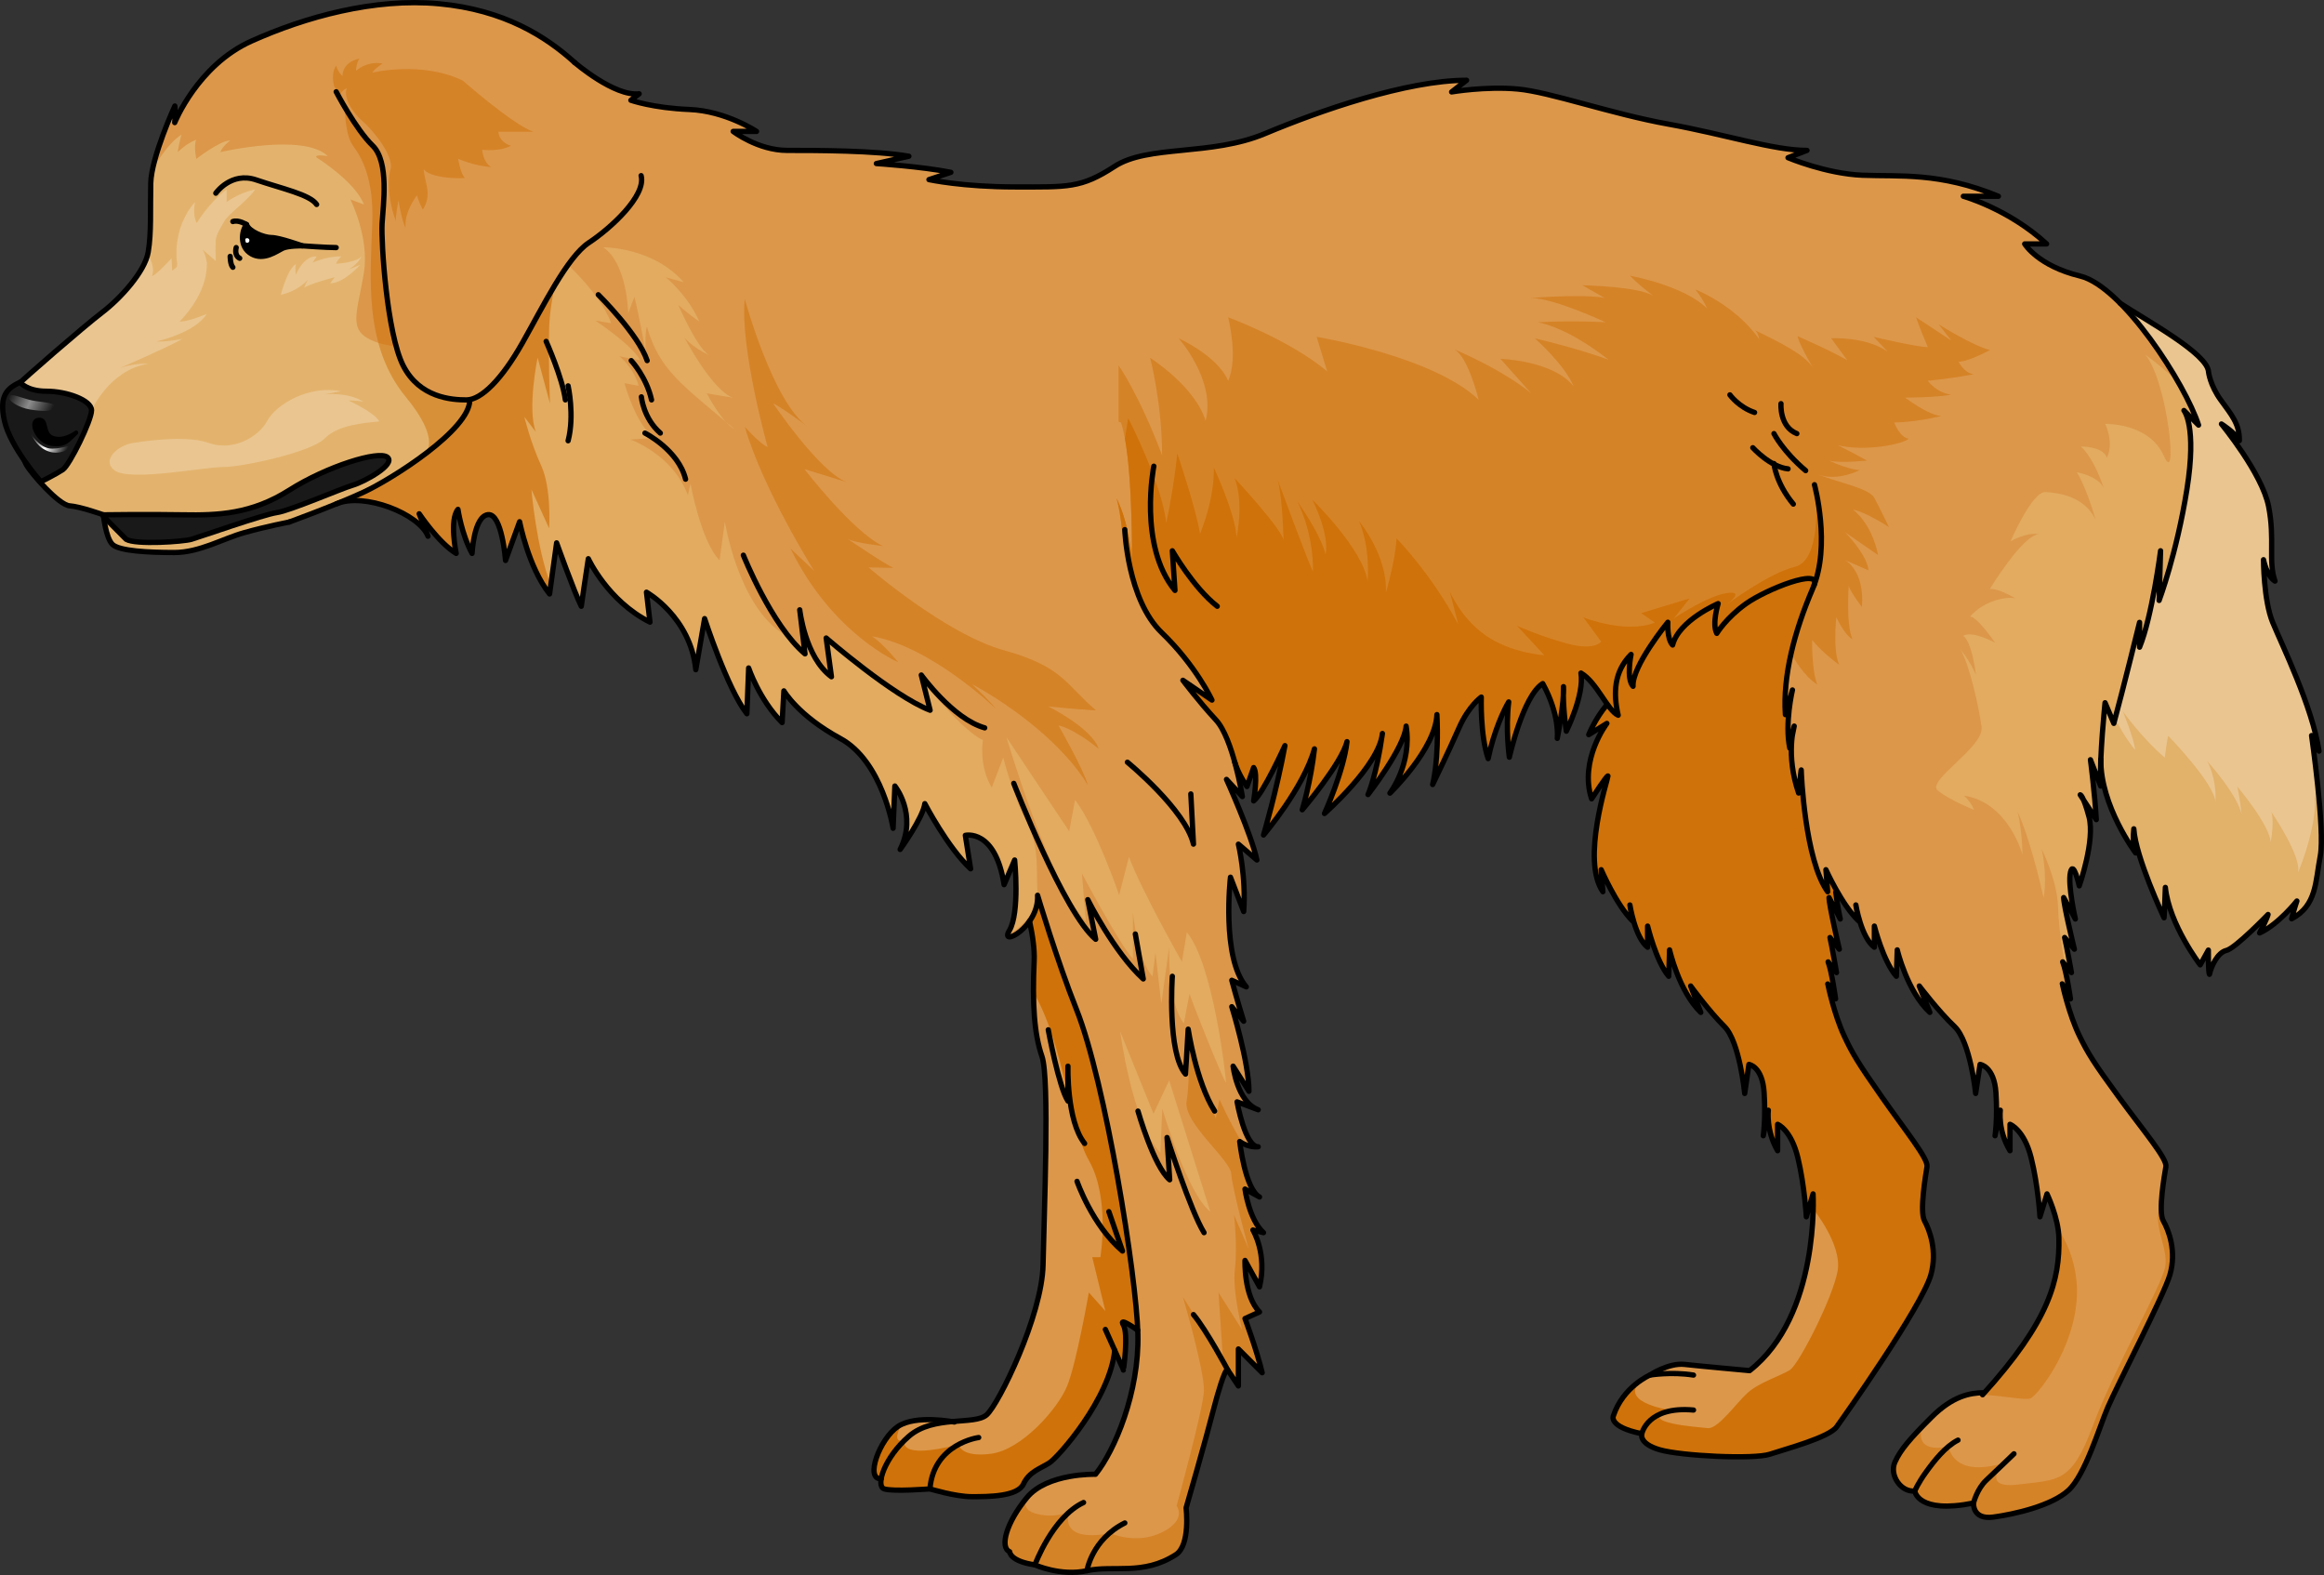 <?xml version="1.0" encoding="utf-8"?>
<!-- Generator: Adobe Illustrator 16.0.0, SVG Export Plug-In . SVG Version: 6.00 Build 0)  -->
<!DOCTYPE svg PUBLIC "-//W3C//DTD SVG 1.1//EN" "http://www.w3.org/Graphics/SVG/1.1/DTD/svg11.dtd">
<svg version="1.1" id="Layer_1" xmlns="http://www.w3.org/2000/svg" xmlns:xlink="http://www.w3.org/1999/xlink" x="0px" y="0px"
	 width="439.73px" height="297.958px" viewBox="-0.32 0.178 439.73 297.958" enable-background="new -0.32 0.178 439.73 297.958"
	 xml:space="preserve">
<rect x="-0.32" y="0.178" width="439.73" height="297.958" fill="#333333" stroke="none"/>
<g>
	<path fill="#DC974A" d="M438.707,162.104c-0.93,4.859-0.66,9.369-5.42,11.891c0.44-1.75,0.93-3.17,0.979-3.34
		c-0.26,0.318-3.619,4.479-7.039,6.02c1.489-2.85,1.6-3.5,1.6-3.5s-6.18,6.4-7.88,6.799c-1.71,0.4-2.88,3.051-3.21,4.521
		c-0.25-0.361-0.21-4.58-0.21-4.58l-1.54,2.799c0,0-5.86-7.619-6.601-14.66c-0.14,4.701-0.239,5.75-0.239,5.75
		s-5.41-11.488-5.721-16.83c-0.31,2.791,0.21,4.25,0.32,4.521c-0.49-0.65-6.57-9.09-6.57-17.47c-0.08,1.79-0.1,3.5-0.029,4.859
		l-1.931-4.979c0,0,0.83,6.36,1.101,11.331l-2.391-3.682c0.261,0.602,0.601,1.58,1.011,3.131c1.199,4.49-1.841,13.09-1.841,13.09
		s-1.109-4.98-1.659-2.58c-0.551,2.391,0.92,8.84,0.92,8.84c-0.37-0.73-2.21-4.049-2.21-4.049c0,1.42,1.909,9.26,2.02,9.75
		l-1.83-2.191c0.36,1.471,1.29,6.631,1.29,6.631l-1.66-2.031c0.73,1.842,1.471,7.012,1.471,7.012s-2.03-3.871-1.471-2.58
		c0,0,1.17,5.459,3.17,9.58c1.61,3.299,2.71,5.08,7.46,11.58s9.15,11.639,8.9,13.148s-1.5,8.49-0.5,10.24s2.58,5.73,1.25,10.25
		c-1.14,3.891-9.85,20.631-11.75,25.07c-1.6,3.721-4.26,12.77-7.45,15.689c-3.189,2.92-10.24,4.521-14.229,5.051
		c-3.99,0.529-3.721-2.66-3.721-2.66c-10.63,2.131-11.119-2.279-11.119-2.279c-2.65,0.27-4.83-3.041-3.771-5.43
		c1.07-2.391,2.93-4.521,6.91-8.512c3.99-3.988,7.28-4.648,9.93-4.648l-0.24,0.389c12.681-13.969,14.61-21.729,14.44-29.67
		c-0.08-3.83-2.25-8.33-2.25-8.33l-1.33,4.33c0,0-0.34-5.83-1.67-11.17c-1.33-5.33-4-6.33-4-6.33v5
		c-2.16-3.539-1.89-7.09-1.84-7.609l-0.99,4.779c0,0,0.5-3.17,0.16-8.17c-0.33-5-3-5.33-3-5.33l-0.83,5.5c0,0-1-9.84-4-12.67
		c-2.91-2.74-6.44-7.369-6.66-7.66l1.99,4.99c-4.33-4-6.16-11.83-6.16-11.83l-0.17,5c-2.5-2.83-4.17-9.5-4.17-9.5v4
		c-2.19-1.6-3.23-6.529-3.45-7.73l0.45,2.73c-1.38-1.309-2.73-3.33-3.811-5.18l-0.449,0.061c0.27,2.25,0.739,4.469,0.8,4.75
		c-0.38-0.781-2.11-4.02-2.11-4.02c0,1.42,1.82,9.26,1.931,9.75l-1.75-2.191c0.35,1.471,1.229,6.631,1.229,6.631l-1.59-2.031
		c0.71,1.842,1.42,7.012,1.42,7.012s-1.95-3.871-1.42-2.58c0,0,1.12,5.459,3.04,9.58c1.55,3.299,2.6,5.08,7.16,11.58
		c4.55,6.5,8.76,11.639,8.52,13.148s-1.439,8.49-0.479,10.24s2.47,5.73,1.199,10.25c-1.739,6.02-16.31,26.65-17.819,28.74
		c-1.47,2.02-9.59,4.16-12.63,5.17c-3.03,1.01-16.82,0.34-20.86-0.84c-4.05-1.18-3.37-3.029-3.37-3.029
		c-6.41-1.301-5.39-3.371-5.39-3.371c1.85-5.57,6.91-7.729,6.91-7.729s3.529-2.361,6.569-2.021c3.03,0.34,12.301,1.18,12.301,1.18
		c13.329-10.408,12.01-33.43,12.01-33.43l-1.28,4.33c0,0-0.32-5.83-1.6-11.17c-1.271-5.33-3.83-6.33-3.83-6.33v5
		c-2.07-3.539-1.82-7.09-1.771-7.609l-0.93,4.699c0.07-0.529,0.43-3.559,0.15-8.09c-0.32-5-2.881-5.33-2.881-5.33l-0.8,5.5
		c0,0-0.96-9.84-3.83-12.67c-2.79-2.74-6.17-7.369-6.38-7.66l1.91,4.99c-4.16-4-5.91-11.83-5.91-11.83l-0.16,5
		c-2.399-2.83-4-9.5-4-9.5v4c-2.02-1.539-3.02-6.18-3.279-7.59l0.409,2.59c-3.04-3-5.909-9.67-5.909-9.67l0.319,4.17
		c-4.149-6,0.96-21.37,0.96-21.87s-3.1,4.299-3.1,4.299c-2.33-7.149,2.63-13.919,2.88-14.259l-3.42,2.12c0,0,1.24-3.07,3.42-5.64
		l0.11-0.08c-1.42-1.98-2.99-4.771-5.011-5.94c0.681,4.12-2.76,11-2.76,11s-0.51-3.32-0.56-6.61c-0.21,3.04-1.03,7.311-1.15,7.9
		c0.05-0.58,0.311-4.71-2.75-10.29c-3.74,2.32-6.32,13.93-6.32,13.93s-0.76-5.29-0.119-10.47c-0.881,1.45-2.83,5.59-3.891,10.73
		c-1.529-4.41-1.3-11.641-1.3-11.641s-2.39,1.67-4.21,5.82c-1.75,4.01-4.8,10.31-4.99,10.7c0.09-0.36,1.21-4.851,0.811-13.21
		c-0.271,6.34-8.37,14.339-8.88,14.839c0.26-0.359,4.159-5.77,3.05-12.66c-0.29,3.88-6.69,12.259-7.2,12.91
		c0.17-0.4,1.56-3.709,2.62-10.9c-1.18,5.99-10.87,14.521-10.87,14.521s3.65-8,4.26-13.59c-0.96,3.96-8.04,12.389-8.46,12.87
		c0.09-0.311,1.62-5.42,2.3-11.51c-1.96,7.141-9.199,15.79-9.62,16.28c0.15-0.51,2.53-8.7,4.021-16.86
		c-0.24,0.53-4.12,9.03-5.91,10.43c0,0,0.88-5.14,0-6.31l-1.26,3.59c0,0-1.59-2.229-2.3-4.59c0.939,3.42,1.43,6.49,1.43,6.49
		l-3-3.25c0,0,4.75,10.5,5.75,15.25l-3.5-3c0,0,1.5,6.25,1,12.75l-2.5-6.5c0,0-1.75,15.25,3,20.75l-2.75-1.25c0,0,1,3.75,2.25,7.75
		l-2.25-2.75c0,0,3.25,10.5,3.25,16l-3-4.75c0,0,0.75,6.75,4.75,8.25l-4-1.5c0,0,1.5,8.5,4,8.5c0,0-1.75,0.25-3.5-1
		c0,0,1,9,3.75,10.5l-2.75-1.5c0,0,0.75,5.75,3.5,8.25l-2-0.5c0,0,2.75,4.5,1.25,10.75l-2.75-5c0,0-0.25,6.75,2.75,9.75l-2.75,1.25
		c0,0,2.25,6,3.25,10.25l-4.5-4.5c0,0,0,4.25,0,7c0,0-1.5-2.25-2-3s-2.25,5.75-2.25,5.75c-2.27,8.73-5.64,20.32-5.64,20.32
		s0.859,7.029-1.94,8.84c-6.2,4.01-11.85,1.939-16.821,3.041c-4.979,1.109-9.85-1.102-9.85-1.102
		c-4.602-0.701-4.778-2.488-4.778-2.488c-1.93-0.83-0.621-5.531,3.249-10.23c0.32-0.391,0.69-0.75,1.08-1.08
		c4.26-3.58,11.92-3.34,11.92-3.34c3.59-4.43,8.29-15.48,8.011-26.541c-0.011-0.229-0.011-0.459-0.03-0.709
		c-0.17-0.121-3.72-2.66-2.72-1c1.02,1.699,0,8.67,0,8.539c0-0.059-0.801-1.879-1.631-3.73c-0.92,9.182-10.64,20.121-12.3,21.23
		c-1.649,1.1-3.87,1.66-4.97,4.051c-0.21,0.449-0.57,0.82-1.05,1.109c-2.05,1.291-6.181,1.291-8.721,1.291
		c-3.13,0-7.92-1.48-7.92-1.48s-7.01,0.549-8.659,0c-0.551-0.18-0.74-0.891-0.57-1.91c-3.16,0.15-0.26-7.609,3.18-9.9
		c3.311-2.209,10.16-0.93,10.63-0.84c0.011,0.01,0.011,0,0.011,0c3.989-0.35,4.858-0.23,6.128-1.35
		c2.3-2.029,10.5-18.801,10.68-28.381c0.19-9.59,1.271-35.199-0.209-39.439c-1.47-4.24-1.84-9.959-1.47-18.061
		c0.09-2.139-0.28-4.779-0.87-7.51h-0.01c-2.021,2.881-5.181,4.041-3.811,1.76c2-3.34,1-13.34,1-13.34l-2,4.67
		c-1.67-10.67-7.34-9.33-7.34-9.33l1,6.33c-4.33-4-8.66-12.33-8.66-12.33c-0.33,2.58-4.4,8.291-4.66,8.641
		c3.311-6.65-1.01-11.98-1.01-11.98l-0.33,8c0,0-2-12.66-10-17c-8-4.33-10.67-9-10.67-9l-0.33,6c-4.34-4.33-6.34-10.33-6.34-10.33
		l-0.33,8.67c-3.67-4.67-8-18-8-18l-1.67,9.66c-1-10-9.33-14.66-9.33-14.66l0.67,5.66c-8-4-11.67-12-11.67-12c-0.33,2-1.33,9-1.33,9
		c-1.34-2.66-4.67-12-4.67-12l-1.33,9.67c-4-5-5.67-13.67-5.67-13.67l-2.67,7.34c0,0-0.66-9-3.33-8.67s-3,7.33-3,7.33
		c-2-3.66-2.67-8.33-2.67-8.33c-1.66,2-0.33,8.33-0.33,8.33c-3.23-1.94-6.77-7.16-6.99-7.48l1.66,4.23
		c-1.65-4.2-11.86-8.26-17.17-6.19c-0.07,0.021-0.14,0.051-0.21,0.08c-4.47,1.82-8.88,3.42-8.88,3.42s-4.24,0.82-8.44,1.99
		c-4.21,1.17-8.52,3.78-13.31,3.78s-10.43-0.271-11.71-1.54c-1.28-1.28-1.71-5.59-1.71-5.59s-4.3-1.55-6.38-1.7
		c-2.08-0.16-7.24-6.07-8.2-7.78c-0.96-1.7-1.17-5.529-1.17-5.529l0.02-0.271c-0.41-0.9-2.91-6.92-1.109-8.72
		c1.8-1.8,13.069-11.58,16.6-14.28s8.1-7.75,8.72-11.42c0.63-3.67,0.37-8.1,0.48-13.04c0.12-4.94,4.56-14.6,4.56-14.6
		s0.17,1.119-0.02,3.14c0,0,4.33-10.85,14.51-15.42s23.26-8.21,35.52-7.061c12.25,1.141,20.141,6.12,25.65,11.11
		c0,0,7.5,6.47,12.2,5.92l-1.561,1.22c0,0,4.15,1.471,11.061,1.75c6.91,0.271,12.71,4.141,12.71,4.141h-4.42c0,0,4.7,3.6,10.229,3.6
		c5.53,0,16.73,0,23.011,1.101l-6.15,1.39c0,0,8.57,0.55,14.1,1.65l-4.149,1.39c0,0,6.359,1.38,16.31,1.38s12.44,0.271,18.8-3.87
		c6.36-4.149,18.24-1.93,28.471-6.22c10.229-4.29,26.819-10.09,38.149-10.09l-2.83,2.21c0,0,6.431-1.11,12.511-0.55
		c6.08,0.55,17.689,4.699,28.47,6.63c10.78,1.939,19.9,4.979,26.26,4.979l-3.59,1.38c0,0,7.18,3.04,14.1,3.32
		c6.91,0.27,14.65-0.62,25.7,3.97h-6.63c0,0,8.57,2.38,15.76,9.021h-4.149c0,0,2.489,4.149,10.5,6.08c2.31,0.56,4.939,2.5,7.58,5.16
		v-0.011c5.069,3.33,16.58,9.561,16.71,13c0,0,0.26,2.49,2.34,5.34c2.07,2.841,3.54,4.561,3.49,7.65
		c-0.79-1.53-3.391-3.16-3.391-3.16s7.681,9.33,8.92,15.59c1.24,6.261-0.109,10.391,1.21,14.141c-1.56-0.92-2.18-4.05-2.18-4.05
		s0.01,7.649,1.73,11.84c1.72,4.189,7.52,15.97,8.779,24.37c-1.09-2.271-1.34-2.79-1.399-2.9
		C437.187,140.274,439.617,157.374,438.707,162.104z"/>
	<path fill="#E2AB60" d="M438.707,162.104c0.91-4.73-1.52-21.83-1.64-22.73c0.06,0.11,0.31,0.63,1.399,2.9
		c-1.26-8.4-7.06-20.181-8.779-24.37c-1.721-4.19-1.73-11.84-1.73-11.84s0.62,3.13,2.18,4.05c-1.319-3.75,0.03-7.88-1.21-14.141
		c-1.239-6.26-8.92-15.59-8.92-15.59s2.601,1.63,3.391,3.16c0.05-3.09-1.42-4.81-3.49-7.65c-0.899-1.232-1.458-2.396-1.802-3.321
		c-3.347-2.159-6.853-4.504-9.06-6.942c2.776,6.06,6.482,11.984,4.853,9.448c-2.27-3.528-8.32-7.815-8.32-7.815
		c4.286,5.042,6.303,25.461,3.529,19.159c-2.771-6.302-11.092-6.05-11.092-6.05c1.765,4.034,0.299,6.369,0.299,6.369
		c-0.686-2.141-4.926-2.092-4.926-2.092s2.184,1.574,4.344,7.818c-1.165-2.312-5.094-2.949-5.094-2.949s1.684,2.47,3.555,8.972
		c-2.059-4.366-6.922-5.091-9.479-5.23c-2.557-0.142-6.611,9.317-6.611,9.317s3.181-1.837,5.363-1.304
		c-2.993-0.035-9.291,10.334-9.291,10.334s1.371-0.28,4.82,1.756c-1.604-0.362-5.881,0.362-8.562,3.468c1.372,0,4.74,4.94,4.74,4.94
		s-4.305-2.399-6.051-1.287c1.684,0.972,2.433,7.356,2.433,7.356s-1.062-2.541-2.931-4.799c1.684,2.824,3.491,10.871,3.991,14.681
		c0.499,3.812-10.533,10.163-8.29,11.999c2.246,1.836,6.861,3.67,6.861,3.67s-0.374-1.271-1.871-2.682
		c8.419,1.27,11.039,11.15,11.039,11.15s0-4.303-0.908-8.066c2.041,4.277,4.16,12.83,4.916,16.252
		c0.755-4.619-0.379-9.238-0.379-9.238s2.948,5.816,3.1,10.914c0.127,4.271,1.005,9.375,1.286,10.916l1.257,1.537
		c0,0-0.93-5.16-1.29-6.631l1.83,2.191c-0.11-0.49-2.02-8.33-2.02-9.75c0,0,1.84,3.318,2.21,4.049c0,0-1.471-6.449-0.92-8.84
		c0.55-2.4,1.659,2.58,1.659,2.58s3.04-8.6,1.841-13.09c-0.41-1.551-0.75-2.529-1.011-3.131l2.391,3.682
		c-0.271-4.971-1.101-11.331-1.101-11.331l1.931,4.979c-0.07-1.359-0.051-3.069,0.029-4.859c0,8.38,6.08,16.82,6.57,17.47
		c-0.11-0.271-0.63-1.73-0.32-4.521c0.311,5.342,5.721,16.83,5.721,16.83s0.1-1.049,0.239-5.75c0.74,7.041,6.601,14.66,6.601,14.66
		l1.54-2.799c0,0-0.04,4.219,0.21,4.58c0.33-1.471,1.5-4.121,3.21-4.521c1.7-0.398,7.88-6.799,7.88-6.799s-0.11,0.65-1.6,3.5
		c3.42-1.541,6.779-5.701,7.039-6.02c-0.05,0.17-0.539,1.59-0.979,3.34C438.047,171.473,437.777,166.963,438.707,162.104z"/>
	<path fill="#D58327" d="M307.072,70.795c0,0-8.58-8.046-16.387-9.646c6.807-0.399,12.812,0,12.812,0s-9.811-4.604-14.214-4.604
		c11.21-0.801,14.013,0,14.013,0l-4.203-2.4c0,0,10.609,0.199,13.412,2.002c-3.402-2.604-4.404-3.805-4.404-3.805
		s10.152,1.802,14.584,6.205c-0.771-1.801-2.215-3.602-2.215-3.602s12.686,4.798,15.371,16.711
		c2.688,11.913-0.07,15.232-0.07,15.232"/>
	<path fill="#E2AB60" d="M113.817,46.967c0,0,9.304-0.139,15.242,6.607c-3.391-0.924-3.391-0.924-3.391-0.924
		s4.058,3.208,6.348,8.379c-2.297-1.592-3.98-3.15-3.98-3.15s3.51,8.194,5.875,9.521c-3.375-1.569-4.722-3.362-4.722-3.362
		s5.141,9.876,9.163,11.388c-4.937-0.834-4.937-0.834-4.937-0.834s2.875,5.56,5.271,6.786
		c-10.304-8.674-14.166-11.183-16.611-19.395c-0.413,1.342-0.222,4.843-0.222,4.843s-1.282-7.169-2.13-10.474l-1.186,3.093
		C118.54,59.443,118.4,50.072,113.817,46.967z"/>
	<path fill="#E3B36D" d="M87.354,70.303l-10.753-4.437c0,0-4.973,0-7.866-2.017c-2.892-2.017-1.273-5.511-0.199-12.098
		c1.075-6.586-2.553-13.844-2.553-13.844s0,0,2.553,0.956c-1.611-4.286-8.946-8.887-8.946-8.887s-0.73-0.672,2.092-0.27
		c-4.57-4.435-20.297-0.748-20.297-0.748s0.27-1,1.85-2.21c-1.914,0-6.419,3.495-6.419,3.495s-0.537-2.554,0-3.628
		c-1.882,0.672-3.495,2.344-3.495,2.344s0-0.597,0.673-3.284c-2.688,1.612-5.458,6.57-5.458,6.57l0,0
		c-0.192,0.943-0.315,1.826-0.333,2.595c-0.11,4.941,0.142,9.362-0.482,13.032c-0.623,3.67-5.192,8.725-8.725,11.425
		S4.2,71.777,2.4,73.576c-1.8,1.8,0.693,7.825,1.108,8.726l-0.02,0.264c0,0,0.213,3.833,1.17,5.536
		c0.959,1.703,6.122,7.612,8.198,7.771c2.077,0.159,6.386,1.704,6.386,1.704s0.427,4.312,1.704,5.588
		c1.278,1.277,6.919,1.544,11.71,1.544s9.103-2.607,13.308-3.778c4.206-1.172,8.446-1.991,8.446-1.991
		c-0.104,0.335,7.525-2.92,11.123-4.353c8.148-3.24,15.268-9.036,20.229-13.499C90.723,76.625,87.354,70.303,87.354,70.303z"/>
	<path opacity="0.5" fill="#CE6F04" enable-background="new    " d="M64.902,20.419c0,0,0.021,5.239,1.573,7.338
		c1.553,2.098,3.95,6.084,3.65,14.576c-0.365,10.375-1.647,23.245,6.322,32.926c6.812,8.271,3.715,10.561,3.715,10.561
		s13.031-6.684,7.407-18.002c-5.624-11.318-1.831-42.545-1.831-42.545l-14.251-5.671"/>
	<path fill="#EAC590" d="M29.321,64.769c0,0,7.291-1.619,9.466-5.193c-4.093,1.671-5.116,1.415-5.116,1.415
		s5.502-5.275,5.116-11.272c-2.047,3.342-4.093,3.342-4.093,3.342s0.769-1.123,0.383-4.017c-2.812,2.354-2.812,2.354-2.812,2.354
		l-0.129-2.354c0,0-2.813,3.121-3.709,3.376c0.547-1.274-0.035-2.857-0.793-4.171c-0.853,3.634-5.226,8.439-8.639,11.051
		C15.464,61.999,4.2,71.777,2.4,73.576c-1.533,1.534,0.045,6.123,0.805,8.008l13.793-3.77c0,0,3.368-7.661,10.66-8.789
		c-2.56-0.232-5.33,0.791-5.33,0.791s8.4-3.613,11.854-5.517C30.471,64.956,29.321,64.769,29.321,64.769z"/>
	<path fill="#191919" d="M19.244,97.574c0,0,8.359-0.121,15.037,0c6.679,0.121,13.011-0.148,20.131-4.661
		c7.119-4.511,16.953-7.579,18.577-6.226s-4.33,4.631-6.586,5.293s-11.818,4.812-14.347,5.173
		c-2.527,0.361-14.617,4.603-16.15,5.053c-1.535,0.451-10.558,1.083-12.361,0l-4.301-4.331"/>
	<path d="M56.884,46.687c0,0-4.36-1.562-5.813-1.562s-4.296-1.138-4.739-2.464c-0.946,1.201-1.389,4.232,0.948,5.561
		c2.338,1.327,4.803-0.568,5.876-1.074C54.229,46.642,56.884,46.687,56.884,46.687z"/>
	<circle fill="#FFFFFF" cx="46.434" cy="45.675" r="0.438"/>
	<path fill="#EAC590" d="M33.204,50.042c0,0-1.2-6.36,3.359-11.641c-0.479,2.88,0.359,3.96,0.359,3.96s2.162-3.72,5.641-6.361
		c0,1.681,0,2.4,0,2.4s2.162-1.68,5.401-2.4c-1.319,2.04-4.983,4.563-5.825,6.004c-0.84,1.44-1.519,2.519-1.627,3.599
		c-0.109,1.08,0,3.96,0,3.96l-2.629-2.281c0,0,0.567,0.449,0.901,2.436c0.335,1.985-4.572,10.253-5.537,6.998
		C32.433,54.927,33.204,50.042,33.204,50.042z"/>
	<path fill="#EAC590" d="M52.816,55.94c0,0,1.231-4.847,2.824-5.788c-0.146,0.941,0,2.027,0,2.027s1.457-3.658,3.949-3.494
		c-0.765,1.178-0.765,1.178-0.765,1.178s2.822-1.27,5.429-1.178c-1.014,1.033-0.966,1.395-0.966,1.395s3.789-0.194,4.804-1.399
		c-0.725,1.546-2.462,2.485-2.462,2.485l2.171-0.868c0,0-3.039,3.475-5.646,3.475c0.868-1.158,0.868-1.158,0.868-1.158
		s-4.633,1.214-5.791,1.982c0.362-0.97,0.725-1.548,0.725-1.548S56.363,55.141,52.816,55.94z"/>
	<path fill="#DC974A" d="M63.288,17.541c0,0,3.693,7.087,6.888,10.183c3.194,3.095,1.998,11.278,1.798,14.772
		s0.898,20.763,3.993,26.853c3.094,6.09,9.182,6.488,11.977,6.488c2.796,0,6.69-3.894,10.582-10.78
		c3.894-6.889,8.484-16.271,12.578-18.966c4.092-2.696,10.881-8.885,9.882-12.679"/>
	<path fill="#D58327" d="M62.92,16.561c0,0-0.735-2.405,0.368-3.977c0.271,1.179,1.201,1.988,1.201,1.988s-0.194-2.578,3.192-3.313
		c-0.638,0.981-0.638,2.308-0.638,2.308s2.012-1.914,5.006-1.375c-1.865,1.325-1.914,1.718-1.914,1.718s9.367-2.239,17.104,1.51
		c0,0,9.308,8.202,13.342,9.688c-2.973,0-6.581,0-6.581,0s-0.106,1.805,2.335,2.654c-2.229,1.167-5.413,0.742-5.413,0.742
		s0.104,2.336,1.696,3.291c-3.608-0.317-6.263-1.593-6.263-1.593s0.504,2.975,1.302,3.638c-2.149,0.185-6.688-0.135-7.805-1.646
		c0.16,2.628,1.674,4.698-0.16,7.646c-0.795-1.434-1.114-2.708-1.114-2.708s-2.469,3.105-2.149,6.132
		c-0.716-1.194-1.36-5.177-1.36-5.177s-0.63,3.298-0.47,3.918c-1.036-2.484-1.833-7.104-1.036-9.73
		c0.796-2.627-3.663-7.802-5.175-9.076c-1.515-1.273-3.822-4.142-3.106-6.371c-1.113,0.638-1.193,1.194-1.193,1.194L62.92,16.561z"
		/>
	<path fill="#EAC590" d="M24.978,83.959c0,0,9.562-1.663,14.137,0s9.459-1.041,11.123-4.158c1.662-3.118,7.938-6.835,13.947-5.601
		c-2.307,0.403-3.09,0.578-3.09,0.578s4.317-0.487,7.334,1.384c-1.977-0.312-2.809-0.208-2.809-0.208s4.989,2.287,5.821,3.95
		c-3.117,0.313-7.807,0.657-10.348,3.239c-2.542,2.582-15.529,5.388-19.17,5.388c-3.644,0-17.695,2.79-20.586,0.624
		C18.826,87.272,21.929,84.373,24.978,83.959z"/>
	<path fill="#EAC590" d="M437.067,139.374c0.12,0.9,2.55,18,1.64,22.73c-0.93,4.859-0.66,9.369-5.42,11.891
		c0.44-1.75,0.93-3.17,0.98-3.34c-0.261,0.318-3.62,4.479-7.04,6.02c1.5-2.85,1.6-3.5,1.6-3.5s-6.18,6.4-7.88,6.799
		c-1.7,0.4-2.88,3.051-3.21,4.521c-0.25-0.361-0.21-4.58-0.21-4.58l-1.54,2.799c0,0-5.86-7.619-6.59-14.66
		c-0.15,4.701-0.25,5.75-0.25,5.75s-5.41-11.488-5.721-16.83c-0.31,2.791,0.21,4.25,0.32,4.521c-0.49-0.66-6.67-9.221-6.56-17.67
		h-0.011c0.21-5.08,0.811-10.7,0.811-10.7l1.66,3.91c1.93-7.15,4.87-19.11,4.87-19.11v4.7c2.38-5.81,3.97-18.25,3.97-18.25
		l-0.28,9.4c0,0,3.32-8.851,5.26-20.96c1.761-11.021-0.149-14.391-0.5-14.91l2.71,2.699c-1.77-5.51-8.31-16.479-14.819-23.039
		v-0.011c5.08,3.33,16.58,9.561,16.71,13c0,0,0.27,2.49,2.34,5.34c2.07,2.841,3.54,4.561,3.49,7.65
		c-0.79-1.53-3.391-3.16-3.391-3.16s7.681,9.33,8.92,15.59c1.24,6.261-0.109,10.391,1.21,14.141c-1.55-0.92-2.17-4.05-2.17-4.05
		s0,7.649,1.721,11.84c1.729,4.189,7.52,15.97,8.779,24.37C437.377,140.004,437.127,139.484,437.067,139.374z"/>
	<path fill="#E2B16A" d="M434.267,170.655c-0.051,0.17-0.54,1.59-0.98,3.34c4.76-2.521,4.49-7.031,5.42-11.891
		c0.348-1.803,0.208-5.406-0.104-9.223c-0.322-0.773-0.675-1.504-1.062-2.146c0.381,1.346,0.221,6.422-3.078,14.637
		c0.877-3.041-5.024-11.588-5.024-11.588s0.625,1.377-0.107,5.787c-0.167-3.314-6.335-10.602-6.335-10.602s0.428,1.635,0.852,5.374
		c-0.806-3.889-6.526-10.163-6.526-10.163s1.823,3.229,1.548,7.756c-0.187-3.575-8.942-12.563-8.942-12.563
		s-0.177,0.515-0.646,4.133c-4.165-3.491-7.948-8.777-7.948-8.777s2.14,5.158,2.339,7.329c-1.625-1.974-2.855-4.086-3.77-5.977
		c-0.086,0.325-0.172,0.645-0.255,0.953l-1.66-3.91c0,0-0.601,5.62-0.811,10.7h0.011c-0.11,8.45,6.069,17.01,6.56,17.67
		c-0.11-0.271-0.63-1.73-0.32-4.521c0.311,5.342,5.721,16.83,5.721,16.83s0.1-1.049,0.25-5.75c0.729,7.041,6.59,14.66,6.59,14.66
		l1.54-2.799c0,0-0.04,4.219,0.21,4.58c0.33-1.471,1.51-4.121,3.21-4.521c1.7-0.398,7.88-6.799,7.88-6.799s-0.1,0.65-1.6,3.5
		C430.647,175.133,434.007,170.973,434.267,170.655z"/>
	<path fill="#CF7209" d="M214.957,251.844c-0.49-11.83-6.22-47.221-11.58-60.67c-3.71-9.301-7.38-21.631-7.38-21.631
		c0.11,1.891-0.58,3.58-1.51,4.91c0.6,2.73,0.97,5.371,0.87,7.51c-0.098,2.137-0.14,4.096-0.128,5.918
		c5.91,10.244,6.787,25.361,10.474,31.809c4.068,7.113,2.184,18.326,2.184,18.326h-1.54l2.485,10.191l-3.129-3.508
		c0,0-2.343,13.367-4.101,17.68s-8.592,12.074-14.414,12.828c-5.821,0.756-6.116-1.768-6.116-1.768
		c-11.938,3.084-10.213-0.816-10.213-0.816c-2.024,0.596-1.57-1.111-0.613-2.963c-0.232,0.111-0.453,0.236-0.66,0.373
		c-3.43,2.291-6.33,10.051-3.18,9.9c-0.17,1.02,0.02,1.73,0.57,1.91c1.659,0.549,8.659,0,8.659,0s4.79,1.48,7.92,1.48
		c2.551,0,6.681,0,8.73-1.291c0.47-0.289,0.83-0.66,1.04-1.109c1.11-2.391,3.32-2.951,4.979-4.051
		c1.66-1.109,11.37-12.049,12.301-21.23c0.83,1.852,1.63,3.672,1.63,3.73c0,0.131,1.02-6.84,0-8.539
		C211.217,249.133,214.957,251.844,214.957,251.844z"/>
	<path fill="#E2AB60" d="M147.997,130.874c0,0,2.67,4.67,10.67,9c8,4.34,10,17,10,17l0.33-8c0,0,4.32,5.33,1.01,11.98
		c0.26-0.35,4.33-6.061,4.66-8.641c0,0,4.33,8.33,8.66,12.33l-1-6.33c0,0,5.67-1.34,7.34,9.33l2-4.67c0,0,1,10-1,13.34
		c-0.223,0.371-0.315,0.643-0.323,0.838c3.323-1.713,5.912-5.367,5.656-8.051c-0.333-3.5,0.5-8.5-2-13.166s-4.5-12.334-4.5-12.334
		l-2.167,5.667c-2.5-4.167-1.667-9-1.667-9c-3.667-1.5-11.167-10.833-11.167-10.833l0.333,4.666
		c-6.5-1.834-18.167-13.333-18.167-13.333l0.333,7.542c-1.833-0.958-5-7.709-5-7.709v3.376l-4-3.709
		c-8.667-5.333-11.167-21.333-11.167-21.333l-1,7.333c-3.5-3.5-5.5-14.5-5.5-14.5l-0.5,2.167c-2.833-7.666-10.833-10.5-10.833-10.5
		L123.666,83c-3.5-1.834-5.833-10.333-5.833-10.333l2.667,0.5c-0.538-2.421-2.594-4.839-3.631-5.596
		c1.217,0.305,3.964,0.763,3.964,0.763c-1.667-3-8.5-7.5-8.5-7.5l3,0.5c-2-5.5-8.333-11.167-8.333-11.167
		c-1.333,1.667-9.5,15.5-12,19.833s-6.432,5.831-6.432,5.831c-0.265,3.664-3.902,5.836-8.405,9.988s-12.33,7.515-14.629,8.767
		c-0.208,0.113-0.414,0.281-0.619,0.471c5.529-1.007,14.238,2.714,15.752,6.567l-1.66-4.23c0.221,0.32,3.76,5.54,6.99,7.48
		c0,0-1.33-6.33,0.33-8.33c0,0,0.67,4.67,2.67,8.33c0,0,0.33-7,3-7.33s3.33,8.67,3.33,8.67l2.67-7.34c0,0,1.67,8.67,5.67,13.67
		l1.33-9.67c0,0,3.33,9.34,4.67,12c0,0,1-7,1.33-9c0,0,3.67,8,11.67,12l-0.67-5.66c0,0,8.33,4.66,9.33,14.66l1.67-9.66
		c0,0,4.33,13.33,8,18l0.33-8.67c0,0,2,6,6.34,10.33L147.997,130.874z"/>
	<path fill="#D58327" d="M140.59,56.709c0,0,5.374,19.77,11.996,24.238c-5.385-3.962-6.622-4.469-6.622-4.469
		s8.726,12.963,13.946,14.915c-8.021-2.467-8.021-2.467-8.021-2.467s9.09,11.817,14.863,14.565
		c-6.209-0.763-6.796-1.434-6.796-1.434s7.702,5.218,8.813,5.55l-4.741-0.08c0,0,14.486,12.577,25.651,15.681
		s11.633,6.471,17.387,11.367c-4.593-0.266-9.068-0.765-9.068-0.765s8.244,4.054,9.571,8.026c-5.03-4.053-7.612-4.419-7.612-4.419
		s4.814,8.419,5.565,11.306c-4.606-7.651-14.079-14.85-21.923-19.123c3.819,3.627,4.489,4.641,4.489,4.641
		s-12.267-11.809-23.412-13.685c2.233,1.483,4.951,4.894,4.951,4.894s-12.426-5.243-20.367-21.486c4.46,4.199,4.46,4.199,4.46,4.199
		s-9.674-15.39-13.111-27.239c3.154,3.506,4.317,3.824,4.317,3.824S139.669,65.978,140.59,56.709z"/>
	<g>
		<path fill="#D58327" d="M111.087,106.059c0.141,0.287,0.462,0.908,0.986,1.762C111.776,107.236,111.448,106.648,111.087,106.059z"
			/>
	</g>
	<path fill="#D58327" d="M303.717,137.044l-0.018,0.011c-0.295,0.401-5.19,7.135-2.872,14.249c0,0,0.006-0.008,0.007-0.01
		C298.503,144.147,303.467,137.384,303.717,137.044z M370.26,68.615c0,0,1.521,0.138,5.954-2.216
		c-3.323-0.831-9.693-4.848-9.693-4.848l2.354,3.046l-6.647-4.396c0,0,0.556,1.767,2.217,5.645c-2.077,0-10.248-1.938-10.248-1.938
		l2.631,2.769c-4.293-2.907-10.661-2.492-10.661-2.492l3.046,4.154c-3.049-1.801-9.417-4.569-9.417-4.569s0.14,1.246,2.907,5.954
		c-1.661-2.491-5.815-4.568-10.938-7.062c1.8,1.522,0,6.784,0,6.784c-2.077-4.293-10.939-9.244-10.939-9.244
		s3.601,3.429,4.292,7.029c-1.246-2.216-11.078-4.569-11.078-4.569s4.673,3.442,6.718,7.203c-2.76-4.682-13.226-5.819-13.226-5.819
		s4.708,4.293,5.678,9.215c-3.463-4.633-23.125-9.076-23.125-9.076s5.676,4.985,7.338,9.076c-3.877-4.91-13.849-5.198-13.849-5.198
		l5.816,6.509c0,0-4.569-4.017-14.54-8.31c2.63,1.385,4.613,9.556,4.613,9.556c-8.518-8.233-30.659-11.925-30.659-11.925
		s1.135,3.69,1.986,6.529c-7.099-5.963-18.736-10.22-18.736-10.22s1.987,7.664,0,12.014c-1.986-4.734-9.369-8.04-9.369-8.04
		s7.099,7.949,5.11,15.614c-1.986-6.529-10.505-11.924-10.505-11.924s2.271,8.518,2.271,18.453
		c-4.259-11.355-8.232-17.033-8.232-17.033v10.678l0.452,0.148c2.285,6.646,2.078,25.965,2.078,25.965s-0.416-6.646-2.908-11.632
		c0.468,1.701,0.794,3.743,1.021,5.912l0.528,0.018c0,0,0.5,13.25,7,19.5s9.5,12.75,9.5,12.75l-5.5-3.75c0,0,3,4,6.25,7.5
		c1.535,1.653,2.734,4.979,3.574,8.029c0.713,2.353,2.293,4.569,2.293,4.569l1.26-3.59c0.88,1.17,0,6.31,0,6.31
		c1.79-1.4,5.67-9.9,5.91-10.43c-1.49,8.16-3.87,16.35-4.021,16.86c0.421-0.49,7.66-9.139,9.62-16.28
		c-0.68,6.09-2.21,11.2-2.3,11.51c0.42-0.48,7.5-8.91,8.46-12.87c-0.609,5.59-4.26,13.59-4.26,13.59s9.69-8.531,10.87-14.521
		c-1.061,7.19-2.45,10.5-2.62,10.9c0.51-0.65,6.91-9.03,7.2-12.91c1.109,6.89-2.79,12.3-3.05,12.66c0.51-0.5,8.609-8.5,8.88-14.839
		c0.399,8.359-0.721,12.85-0.811,13.21c0.19-0.391,3.24-6.69,4.99-10.7c1.82-4.15,4.21-5.82,4.21-5.82s-0.229,7.23,1.3,11.641
		c1.061-5.141,3.01-9.28,3.891-10.73c-0.641,5.18,0.119,10.47,0.119,10.47s2.58-11.609,6.32-13.93c3.061,5.58,2.8,9.71,2.75,10.29
		c0.12-0.59,0.94-4.86,1.15-7.9c0.05,3.29,0.56,6.61,0.56,6.61s3.44-6.88,2.76-11c2.021,1.17,3.591,3.96,5.011,5.94l-0.11,0.08
		l0.12-0.08c0.7,0.979,1.37,1.77,2.03,2.05c-0.95-4.101-0.811-8.25,2.439-11.51c0,0-0.96,4.59,0.38,6.029
		c-0.239-3.8,6.58-12.12,6.58-12.12s-0.21,3.141,0.91,4.311c1.15-4.65,8.61-7.84,8.61-7.84s-1.21,3.83-0.26,5.64
		c0,0,1.76-2.939,5.56-5.64c3.75-2.66,14.01-6.75,12.89-3.601c0,0.04-0.02,0.07-0.029,0.101c-0.08,0.229-0.181,0.46-0.271,0.68
		c-2.44,5.69-4.231,11.468-4.924,16.931c0.603-2.371,1.221-4.054,1.221-4.054s1.938,3.602,4.569,5.263
		c-1.106-2.771-0.969-8.446-0.969-8.446s1.661,2.216,5.123,4.708c-1.246-2.633-0.554-9.001-0.554-9.001s1.523,3.322,3.046,4.153
		c-1.246-2.907-0.691-10.108-0.691-10.108s0.139,0.97,2.493,4.017c0.553-6.924-3.186-8.863-3.186-8.863s0,0,4.432,1.938
		c-0.277-3.047-4.432-7.2-4.432-7.2l6.23,4.292c0,0-0.831-5.399-4.708-8.585c2.631,0.554,6.785,3.323,6.785,3.323
		s-1.8-3.738-2.771-5.538c-0.969-1.8-6.368-2.771-10.66-4.433c3.737,1.385,7.893-0.83,7.893-0.83s-1.938,0-5.815-1.801
		c1.938,0.555,7.2,0,7.2,0s-2.492-1.386-5.539-2.907c4.985,1.246,12.324-0.14,13.434-1.246c-1.662-0.14-2.771-3.047-2.771-3.047
		s3.879,0,9.002-1.247c-2.354,0-6.925-3.462-6.925-3.462s5.816,0,8.725-0.555c-2.907-0.415-4.431-2.632-4.431-2.632
		s4.57-0.415,8.726-1.245C371.368,70.829,370.26,68.615,370.26,68.615z"/>
	<path fill="#D58327" d="M103.895,110.881c-2.774-7.318-3.664-18.113-3.664-18.113l3.348,7.363c0,0,0.502-7.53-1.507-11.882
		s-3.179-9.204-3.179-9.204l2.175,2.846c-1.674-4.351,0.335-14.058,0.335-14.058l2.343,8.702c0,0-0.335-8.2-0.167-14.225
		c0.077-2.776,0.617-6.008,1.176-8.692C101.76,58.458,96.842,66.807,95,70c-2.5,4.333-6.432,5.831-6.432,5.831
		c-0.265,3.664-3.902,5.836-8.405,9.988s-12.33,7.515-14.629,8.767c-0.208,0.113-0.414,0.281-0.619,0.471
		c5.529-1.007,14.238,2.714,15.752,6.567l-1.66-4.23c0.221,0.32,3.76,5.54,6.99,7.48c0,0-1.33-6.33,0.33-8.33
		c0,0,0.67,4.67,2.67,8.33c0,0,0.33-7,3-7.33s3.33,8.67,3.33,8.67l2.67-7.34c0,0,1.67,8.67,5.67,13.67L103.895,110.881z"/>
	<path fill="#CF7209" d="M343.28,94.462c0,0,0.995,11.751-3.983,12.946c-4.98,1.195-12.947,7.171-12.947,7.171s3.785-2.789,0-2.191
		s-9.959,4.78-9.959,4.78l2.988-3.784l-9.162,2.788l2.589,1.793c-5.577,2.191-13.544-0.996-13.544-0.996l3.386,4.581
		c0,0-1.195,1.793-6.374,0.398s-9.561-3.386-9.561-3.386l5.179,5.577c0,0-6.374-0.398-11.153-3.784
		c-4.781-3.386-6.772-8.366-6.772-8.366l1.634,6.332c-5.098-9.619-11.688-16.297-11.688-16.297s0,3.159-2.012,10.344
		c0.384-7.088-5.076-13.602-5.076-13.602s2.107,4.406,1.629,11.397c-0.958-6.226-10.439-15.42-10.439-15.42
		s3.256,6.417,2.489,10.344c-1.053-4.118-5.362-10.057-5.362-10.057s3.064,5.65,2.969,13.218c-0.287,0-6.705-17.357-6.705-17.357
		s0.863,2.32,1.15,11.61c0-1.915-9.29-11.896-9.29-11.896s1.818,3.757,0.383,11.322c-0.191-4.598-4.311-13.312-4.311-13.312
		s0.384,5.076-2.588,12.547c-0.86-5.076-4.309-15.199-4.309-15.199s-0.576,6.102-2.107,13.188c-0.67-7.184-7.184-19.87-7.184-19.87
		l-0.623,3.854c1.49,8.15,1.332,22.94,1.332,22.94s-0.416-6.646-2.908-11.632c0.468,1.701,0.794,3.743,1.021,5.913l0.529,0.018
		c0,0,0.5,13.25,7,19.5s9.5,12.75,9.5,12.75l-5.5-3.75c0,0,3,4,6.25,7.5c1.535,1.653,2.734,4.979,3.574,8.029
		c0.713,2.353,2.293,4.569,2.293,4.569l1.26-3.59c0.88,1.17,0,6.31,0,6.31c1.79-1.4,5.67-9.9,5.91-10.43
		c-1.49,8.16-3.87,16.35-4.021,16.86c0.421-0.49,7.66-9.139,9.62-16.28c-0.68,6.09-2.21,11.2-2.3,11.51
		c0.42-0.48,7.5-8.91,8.46-12.87c-0.609,5.59-4.26,13.59-4.26,13.59s9.69-8.531,10.87-14.521c-1.061,7.19-2.45,10.5-2.62,10.9
		c0.51-0.65,6.91-9.03,7.2-12.91c1.109,6.89-2.79,12.3-3.05,12.66c0.51-0.5,8.609-8.5,8.88-14.839
		c0.399,8.359-0.721,12.85-0.811,13.21c0.19-0.391,3.24-6.69,4.99-10.7c0.31-0.705,0.636-1.333,0.963-1.899v0.001
		c1.397-2.415,2.83-3.603,3.171-3.864c0.004-0.004,0.008-0.006,0.012-0.01c0.037-0.027,0.064-0.048,0.064-0.048
		s-0.229,7.23,1.3,11.641c1.061-5.141,3.01-9.28,3.891-10.73c-0.641,5.18,0.119,10.47,0.119,10.47s0.006-0.025,0.014-0.059
		c0.001-0.006,0.003-0.012,0.004-0.018c0.075-0.326,0.397-1.697,0.922-3.469l0,0c1.071-3.616,2.987-8.9,5.381-10.385
		c3.061,5.58,2.8,9.71,2.75,10.29c0.12-0.59,0.94-4.86,1.15-7.9c0.05,3.29,0.56,6.61,0.56,6.61s3.44-6.88,2.76-11
		c2.021,1.17,3.591,3.96,5.011,5.94l-0.11,0.08c-2.18,2.569-3.42,5.64-3.42,5.64l3.42-2.12c-0.231,0.314-4.486,6.14-3.272,12.673
		c0.687-0.297,1.364-0.59,2.03-0.878c0.744-1.088,1.462-2.075,1.462-1.835c0,0.082-0.14,0.574-0.354,1.356
		c6.427-2.773,11.423-4.9,11.423-4.9s22.707-23.901,26.89-29.479S343.28,94.462,343.28,94.462z"/>
	<path fill="#CF7209" d="M363.827,231.124c-0.96-1.75,0.24-8.73,0.47-10.24c0.24-1.51-3.97-6.648-8.52-13.148
		s-5.61-8.281-7.15-11.58c-1.92-4.121-3.04-9.58-3.04-9.58c-0.53-1.291,1.41,2.58,1.41,2.58s-0.71-5.17-1.41-7.012l1.59,2.031
		c0,0-0.89-5.16-1.239-6.631l1.76,2.191c-0.11-0.49-1.94-8.33-1.94-9.75c0,0,1.73,3.238,2.11,4.02
		c-0.061-0.291-0.57-2.711-0.83-5.051l0.25-0.15c-1.27-2.219-2.12-4.1-2.12-4.1l0.33,4.17c-4.33-6-5-22.5-5-23s-0.5,4.33-0.5,4.33
		c-1.6-4.69-1.49-8.56-1.21-10.74l-0.45,2.24c-0.91-4.22,0.24-9.83,0.46-10.84l-1.3,4.51c-0.5-7.33,1.67-15.67,5.17-23.83
		c0.09-0.22,0.19-0.45,0.271-0.68c0.01-0.03,0.029-0.061,0.029-0.101c1.12-3.149-9.14,0.94-12.89,3.601
		c-3.8,2.7-5.56,5.64-5.56,5.64c-0.95-1.81,0.26-5.64,0.26-5.64s-7.46,3.189-8.61,7.84c-1.12-1.17-0.91-4.311-0.91-4.311
		s-6.819,8.32-6.58,12.12c-1.34-1.439-0.38-6.029-0.38-6.029c-3.25,3.26-3.39,7.409-2.439,11.51c-0.66-0.28-1.33-1.07-2.03-2.05
		l-0.12,0.08c-2.18,2.569-3.42,5.64-3.42,5.64l3.43-2.12c-0.25,0.34-5.22,7.11-2.88,14.259c0,0,3.09-4.799,3.09-4.299
		s-5.109,15.87-0.96,21.87l-0.319-4.17c0,0,2.88,6.67,5.909,9.67l-0.409-2.59c0.27,1.41,1.26,6.051,3.29,7.59v-4
		c0,0,1.59,6.67,3.989,9.5l0.16-5c0,0,1.76,7.83,5.91,11.83l-1.91-4.99c0.21,0.291,3.601,4.92,6.38,7.66
		c2.88,2.83,3.83,12.67,3.83,12.67l0.8-5.5c0,0,2.561,0.33,2.881,5.33c0.29,4.531-0.08,7.561-0.15,8.09l0.94-4.699
		c-0.051,0.52-0.301,4.07,1.76,7.609v-5c0,0,2.56,1,3.84,6.33c1.037,4.326,1.438,8.971,1.552,10.58l0.265-0.178l1.054-3.562
		c0,0,0.061,1.068,0.023,2.842h0.001c0,0,5.484,6.758,4.621,11.717c-0.861,4.959-7.33,17.711-9.055,18.773s-5.821,2.355-7.978,4.297
		c-2.156,1.939-5.606,6.898-7.546,6.684c-1.941-0.217-13.431-0.971-7.578-3.504c0,0-9.59-1.488-4.887-5.676
		c0.002-0.002,0.004-0.004,0.006-0.008c-1.644,1.082-4.196,3.256-5.398,6.875c0,0-1.01,2.07,5.39,3.371c0,0-0.67,1.85,3.37,3.029
		c4.05,1.18,17.84,1.85,20.87,0.84s11.16-3.15,12.62-5.17c1.51-2.09,16.08-22.721,17.82-28.74
		C366.297,236.854,364.777,232.874,363.827,231.124z"/>
	<path fill="#D58327" d="M235.247,225.124l2.75,1.5c-2.75-1.5-3.75-10.5-3.75-10.5c0.177,0.127,0.353,0.229,0.528,0.326
		c-2.245-3.557-4.363-8.318-4.363-8.318l-0.69,3.623l-5.175-13.971c0,0,0.346,6.553-0.345,10.693
		c-0.69,4.139,8.279,11.039,8.452,13.799s3.277,14.145,3.277,14.145l-2.76-6.383c0,0,0.689,5.865,0.172,10.176
		c-0.518,4.312,1.38,11.557,1.38,11.557l-4.484-7.07l0.862,12.936l-7.589-12.074c0,0,4.14,14.145,3.967,17.766
		c-0.173,3.623-5.175,21.734-5.175,21.734s2.07,2.586-2.76,5.002c-4.83,2.414-9.797,0.172-9.797,0.172
		c-10.176,1.898-7.762-4.139-7.762-4.139s-2.622,1.551-6.588,0.344c-1.693-0.514-1.904-1.627-1.596-2.732
		c-3.797,4.631-4.985,9.209-3.083,10.027c0,0-0.201,1.693,4.778,2.488c0,0,4.871,2.211,9.85,1.102
		c4.971-1.102,10.621,0.969,16.821-3.041c2.8-1.811,1.94-8.84,1.94-8.84s3.37-11.59,5.64-20.32c0,0,1.75-6.5,2.25-5.75s2,3,2,3
		c0-2.75,0-7,0-7l4.5,4.5c-1-4.25-3.25-10.25-3.25-10.25l2.75-1.25c-3-3-2.75-9.75-2.75-9.75l2.75,5c1.5-6.25-1.25-10.75-1.25-10.75
		l2,0.5C235.997,230.874,235.247,225.124,235.247,225.124z"/>
	<g>
		<path fill="#D58327" d="M398.497,266.444c1.9-4.439,10.61-21.18,11.75-25.07c1.33-4.52-0.25-8.5-1.25-10.25
			c-0.346-0.604-0.419-1.838-0.361-3.25c-2.027,3.682,1.427,8.355,0.725,11.969c-0.726,3.732-9.644,19.184-13.688,30.07
			c-4.044,10.889-6.533,10.162-13.999,11.096s-2.903-4.043-2.903-4.043c-9.747,2.902-10.37-3.111-10.37-3.111
			c-5.213,0.953-5.697-1.396-5.043-3.758c-2.785,2.883-4.254,4.717-5.15,6.719c-1.06,2.389,1.12,5.699,3.771,5.43
			c0,0,0.489,4.41,11.119,2.279c0,0-0.27,3.189,3.721,2.66c3.989-0.529,11.04-2.131,14.229-5.051
			C394.237,279.213,396.897,270.165,398.497,266.444z"/>
		<path fill="#D58327" d="M383.851,264.729c1.41-0.486,9.882-11.213,8.71-22.398c-0.421-4.006-1.842-7.236-3.488-9.75
			c0.096,0.602,0.161,1.205,0.174,1.793c0.17,7.941-1.76,15.701-14.44,29.67C379.261,264.278,382.75,265.108,383.851,264.729z"/>
	</g>
	<path fill="#E2AB60" d="M190.111,139.632c0.186,0.557,7.977,27.267,15.025,34.873l-0.742-9.09c0,0,7.049,13.355,9.646,16.139
		v-8.719c0,0,0.927,9.09,3.709,12.057l0.557-4.451l1.113,9.645l1.483-10.758c0,0-0.37,10.387,2.783,14.469
		c0,0,1.113-6.121,1.113-5.564s6.862,17.621,6.862,16.693s-2.411-22.445-7.419-28.381l-0.928,5.566c0,0-7.791-13.727-10.017-19.848
		l-1.855,7.234c0,0-4.452-12.986-8.347-17.994l-1.113,5.936L190.111,139.632z"/>
	<path fill="#E2AB60" d="M211.628,195.28c0,0,2.227,17.25,7.605,23l0.371-8.346c0,0,4.637,15.951,9.089,19.477l-7.791-24.855
		l-2.967,6.307L211.628,195.28z"/>
	<g>
		<g>
			<path fill="none" stroke="#000000" stroke-linecap="round" stroke-linejoin="round" stroke-miterlimit="10" d="M194.486,174.45
				c0.598,2.734,0.968,5.375,0.871,7.512c-0.368,8.107-0.001,13.822,1.474,18.061c1.475,4.238,0.395,29.855,0.21,39.438
				c-0.183,9.582-8.38,26.354-10.679,28.381c-2.3,2.027-10.027,0-14.707,4.053c-4.68,4.055-6.338,9.4-4.68,9.953
				c1.659,0.553,8.662,0,8.662,0s4.791,1.475,7.924,1.475c3.133,0,8.662-0.002,9.768-2.396c1.105-2.395,3.317-2.949,4.976-4.053
				c1.659-1.107,11.372-12.051,12.299-21.23"/>
			<path fill="none" stroke="#000000" stroke-linecap="round" stroke-linejoin="round" stroke-miterlimit="10" d="M195.501,296.221
				c0,0,3.305-9.031,9.202-11.795"/>
			<path fill="none" stroke="#000000" stroke-linecap="round" stroke-linejoin="round" stroke-miterlimit="10" d="M205.347,297.327
				c0,0,0.898-5.898,7.164-9.031"/>
			<path fill="none" stroke="#000000" stroke-linecap="round" stroke-linejoin="round" stroke-miterlimit="10" d="M184.862,272.133
				c0,0-8.521,1.098-9.224,9.713"/>
			<path fill="none" stroke="#000000" stroke-linecap="round" stroke-linejoin="round" stroke-miterlimit="10" d="M180.25,269.2
				c0,0-7.225-1.455-10.661,0.836s-6.346,10.072-3.173,9.902"/>
			<g>
				<path fill="none" stroke="#000000" stroke-linecap="round" stroke-linejoin="round" stroke-miterlimit="10" d="M233.315,144.375
					c0.715,2.355,2.307,4.604,2.307,4.604l1.263-3.595c0.875,1.166,0,6.314,0,6.314c1.846-1.457,5.919-10.462,5.919-10.462
					c-1.54,8.425-4.048,16.912-4.048,16.912s7.611-8.954,9.637-16.298c-0.705,6.288-2.312,11.525-2.312,11.525
					s7.482-8.805,8.468-12.892c-0.611,5.59-4.26,13.595-4.26,13.595s10.375-9.13,10.961-15.136
					c-1.144,8.123-2.727,11.554-2.727,11.554s6.919-8.908,7.217-12.953c1.15,7.141-3.072,12.685-3.072,12.685
					s8.625-8.324,8.898-14.864c0.42,8.716-0.814,13.234-0.814,13.234s3.185-6.588,5-10.728c1.814-4.143,4.206-5.82,4.206-5.82
					s-0.23,7.23,1.302,11.642c1.057-5.134,3.012-9.282,3.891-10.727c-0.64,5.175,0.116,10.47,0.116,10.47s2.585-11.615,6.321-13.936
					c3.301,6.031,2.747,10.368,2.747,10.368s1.361-6.887,1.175-9.789c-0.175,3.758,0.541,8.431,0.541,8.431
					s3.443-6.883,2.764-11.002c3.025,1.747,5.05,7.141,7.047,7.985c-0.958-4.103-0.818-8.247,2.439-11.51
					c0,0-0.964,4.593,0.377,6.033c-0.244-3.801,6.582-12.122,6.582-12.122s-0.214,3.136,0.902,4.312
					c1.158-4.654,8.617-7.839,8.617-7.839s-1.211,3.823-0.262,5.637c0,0,1.761-2.94,5.556-5.637s14.224-6.836,12.864-3.499"/>
			</g>
			<path fill="none" stroke="#000000" stroke-linecap="round" stroke-linejoin="round" stroke-miterlimit="10" d="M54.412,98.935
				c0,0-4.24,0.819-8.446,1.991c-4.205,1.171-8.517,3.779-13.308,3.779s-10.432-0.268-11.71-1.544
				c-1.277-1.277-1.704-5.589-1.704-5.589s-4.309-1.545-6.386-1.703c-2.076-0.159-7.239-6.068-8.198-7.771
				c-0.957-1.703-1.17-5.536-1.17-5.536"/>
			<path fill="none" stroke="#000000" stroke-linecap="round" stroke-linejoin="round" stroke-miterlimit="10" d="M3.51,82.297
				c-0.415-0.9-2.908-6.926-1.108-8.726c1.801-1.799,13.063-11.578,16.595-14.277c3.531-2.7,8.102-7.755,8.725-11.425
				c0.624-3.67,0.372-8.091,0.482-13.032c0.111-4.942,4.557-14.605,4.557-14.605s0.174,1.122-0.021,3.14
				c0,0,4.329-10.85,14.508-15.419c10.18-4.568,23.265-8.205,35.521-7.062c12.255,1.143,20.147,6.128,25.652,11.113"/>
			<path fill="none" stroke="#000000" stroke-linecap="round" stroke-linejoin="round" stroke-miterlimit="10" d="M88.568,75.831
				c0.075,5.604-14.701,14.949-20.027,17.425c-5.323,2.476-14.127,5.677-14.127,5.677"/>
			<path fill="none" stroke="#000000" stroke-linecap="round" stroke-linejoin="round" stroke-miterlimit="10" d="M19.245,97.571
				c0,0,8.359-0.121,15.037,0c6.679,0.121,13.011-0.148,20.131-4.661c7.119-4.511,16.953-7.579,18.577-6.226
				s-4.33,4.631-6.586,5.293S54.586,96.79,52.057,97.15c-2.527,0.361-14.617,4.603-16.15,5.053c-1.535,0.451-10.558,1.083-12.361,0
				l-4.301-4.331"/>
			<path fill="none" stroke="#000000" stroke-linecap="round" stroke-linejoin="round" stroke-miterlimit="10" d="M56.885,46.684
				c0,0-4.36-1.562-5.813-1.562s-4.296-1.138-4.74-2.464c-0.946,1.201-1.388,4.232,0.949,5.561c2.338,1.327,4.803-0.568,5.876-1.074
				C54.23,46.639,56.885,46.684,56.885,46.684z"/>
			<path fill="none" stroke="#000000" stroke-linecap="round" stroke-linejoin="round" stroke-miterlimit="10" d="M46.331,42.657
				c0,0-1.516-0.947-2.59-0.568"/>
			<path fill="none" stroke="#000000" stroke-linecap="round" stroke-linejoin="round" stroke-miterlimit="10" d="M44.372,47.017
				c0,0-0.44,1.453,0.664,2.021"/>
			<path fill="none" stroke="#000000" stroke-linecap="round" stroke-linejoin="round" stroke-miterlimit="10" d="M43.236,48.681
				c0,0,0.002,1.558,0.506,2.062"/>
			<path fill="none" stroke="#000000" stroke-linecap="round" stroke-linejoin="round" stroke-miterlimit="10" d="M103.019,64.764
				c0,0,3.116,6.973,3.635,11.067"/>
			<path fill="none" stroke="#000000" stroke-linecap="round" stroke-linejoin="round" stroke-miterlimit="10" d="M107.174,73.176
				c0,0,1.246,5.607,0,10.386"/>
			<path fill="none" stroke="#000000" stroke-linecap="round" stroke-linejoin="round" stroke-miterlimit="10" d="M112.886,55.936
				c0,0,7.582,7.478,9.244,12.463"/>
			<path fill="none" stroke="#000000" stroke-linecap="round" stroke-linejoin="round" stroke-miterlimit="10" d="M119.117,68.398
				c0,0,2.908,3.13,3.844,7.433"/>
			<path fill="none" stroke="#000000" stroke-linecap="round" stroke-linejoin="round" stroke-miterlimit="10" d="M121.038,75.254
				c0,0,0.364,4.051,3.584,6.854"/>
			<path fill="none" stroke="#000000" stroke-linecap="round" stroke-linejoin="round" stroke-miterlimit="10" d="M121.715,82.108
				c0,0,6.336,3.22,7.686,8.724"/>
			<path fill="none" stroke="#000000" stroke-linecap="round" stroke-linejoin="round" stroke-miterlimit="10" d="M40.515,36.726
				c0,0,2.887-4.143,7.656-2.51c4.768,1.632,10.166,2.761,11.42,4.644"/>
			<path fill="none" stroke="#000000" stroke-linecap="round" stroke-linejoin="round" stroke-miterlimit="10" d="M56.885,46.684
				c0,0,4.584,0.333,6.405,0.333"/>
			<path fill="none" stroke="#000000" stroke-linecap="round" stroke-linejoin="round" stroke-miterlimit="10" d="M63.29,17.536
				c0,0,3.693,7.087,6.888,10.183c3.194,3.095,1.998,11.278,1.798,14.772s0.898,20.763,3.993,26.853
				c3.094,6.09,9.182,6.488,11.978,6.488s6.689-3.894,10.581-10.78c3.894-6.889,8.484-16.271,12.578-18.966
				c4.092-2.696,10.881-8.885,9.883-12.679"/>
			<path fill="none" stroke="#000000" stroke-linecap="round" stroke-linejoin="round" stroke-miterlimit="10" d="M361.984,282.247
				c0,0,0.575-1.428,2.119-3.566c1.543-2.139,3.682-4.871,6.057-6.057"/>
			<path fill="none" stroke="#000000" stroke-linecap="round" stroke-linejoin="round" stroke-miterlimit="10" d="M380.746,275.208
				c0,0-3.444,3.326-5.225,4.988c-1.781,1.662-2.422,4.328-2.422,4.328"/>
			<path fill="none" stroke="#000000" stroke-linecap="round" stroke-linejoin="round" stroke-miterlimit="10" d="M343,91.875
				c0,0,3.167,11.501-0.333,19.667s-5.667,16.5-5.167,23.833l1.334-4.667c0,0-1.5,6.333-0.5,11l0.833-4.166
				c0,0-1.667,5.332,0.833,12.666c0,0,0.5-4.833,0.5-4.333s0.666,17,5,23l-0.333-4.168c0,0,3,6.668,6.167,9.668l-0.5-3
				c0,0,1,6.166,3.5,8v-4c0,0,1.666,6.666,4.166,9.5l0.167-5c0,0,1.833,7.832,6.167,11.832l-2-5c0,0,3.666,4.834,6.666,7.668
				c3,2.832,4,12.666,4,12.666l0.834-5.5c0,0,2.666,0.334,3,5.334c0.333,5-0.167,8.166-0.167,8.166l1-4.834
				c0,0-0.501,3.834,1.833,7.668v-5c0,0,2.666,0.998,4,6.332s1.667,11.168,1.667,11.168l1.333-4.334c0,0,2.166,4.5,2.25,8.334
				c0.173,7.936-1.761,15.703-14.44,29.664l0.245-0.383c-2.659,0-5.943,0.66-9.931,4.648s-5.849,6.115-6.911,8.508
				c-1.063,2.393,1.113,5.699,3.771,5.434c0,0,0.481,4.404,11.115,2.277c0,0-0.266,3.191,3.723,2.66
				c3.987-0.533,11.039-2.129,14.229-5.053c3.19-2.922,5.849-11.963,7.444-15.686c1.904-4.441,10.611-21.184,11.754-25.07
				c1.329-4.521-0.25-8.5-1.25-10.25s0.25-8.734,0.5-10.242s-4.147-6.65-8.897-13.15s-5.853-8.275-7.462-11.582
				c-2.004-4.121-3.174-9.582-3.174-9.582c-0.553-1.289,1.475,2.58,1.475,2.58s-0.737-5.16-1.475-7.004l1.659,2.029
				c0,0-0.921-5.16-1.29-6.635l1.844,2.211c0,0-2.027-8.295-2.027-9.768c0,0,1.843,3.316,2.211,4.055c0,0-1.475-6.449-0.922-8.846
				s1.659,2.58,1.659,2.58s3.038-8.602,1.843-13.086c-1.105-4.145-1.658-4.146-1.658-4.146l3.04,4.699
				c-0.276-4.977-1.105-11.334-1.105-11.334l1.935,4.977c-0.275-5.253,0.83-15.758,0.83-15.758l1.658,3.908
				c1.936-7.15,4.871-19.111,4.871-19.111v4.699c2.382-5.805,3.975-18.245,3.975-18.245l-0.276,9.399c0,0,3.317-8.847,5.253-20.958
				c1.935-12.111-0.553-14.979-0.553-14.979l2.764,2.765c-2.488-7.74-14.375-26.261-22.391-28.196
				c-8.018-1.935-10.505-6.082-10.505-6.082h4.146c-7.188-6.634-15.757-9.014-15.757-9.014h6.635
				c-11.059-4.591-18.798-3.702-25.709-3.979c-6.91-0.275-14.098-3.316-14.098-3.316l3.593-1.383
				c-6.358,0-15.479-3.041-26.261-4.976s-22.392-6.082-28.473-6.634c-6.082-0.554-12.51,0.552-12.51,0.552l2.834-2.211
				c-11.334,0-27.92,5.805-38.148,10.093c-10.229,4.286-22.115,2.071-28.473,6.217c-6.358,4.146-8.846,3.871-18.797,3.871
				s-16.31-1.383-16.31-1.383l4.146-1.382c-5.529-1.106-14.098-1.659-14.098-1.659l6.153-1.382
				c-6.287-1.106-17.487-1.106-23.016-1.106c-5.529,0-10.229-3.593-10.229-3.593h4.423c0,0-5.805-3.871-12.716-4.147
				c-6.911-0.276-11.061-1.746-11.061-1.746l1.565-1.224c-4.699,0.553-12.203-5.918-12.203-5.918"/>
			<path fill="none" stroke="#000000" stroke-linecap="round" stroke-linejoin="round" stroke-miterlimit="10" d="M335.334,82.209
				c0,0,1.666,3.333,6,7"/>
			<path fill="none" stroke="#000000" stroke-linecap="round" stroke-linejoin="round" stroke-miterlimit="10" d="M335.334,87.876
				c0,0,0.332,3.666,3.666,7.666"/>
			<path fill="none" stroke="#000000" stroke-linecap="round" stroke-linejoin="round" stroke-miterlimit="10" d="M327,74.876
				c0,0,1.667,2.333,4.667,3.333"/>
			<path fill="none" stroke="#000000" stroke-linecap="round" stroke-linejoin="round" stroke-miterlimit="10" d="M336.667,76.543
				c0,0-0.333,4.332,3,5.666"/>
			<path fill="none" stroke="#000000" stroke-linecap="round" stroke-linejoin="round" stroke-miterlimit="10" d="M331.334,84.876
				c0,0,3.332,3.667,6.666,4"/>
			<path fill="none" stroke="#000000" stroke-linecap="round" stroke-linejoin="round" stroke-miterlimit="10" d="M212.5,100.375
				c0,0,0.5,13.25,7,19.5s9.5,12.75,9.5,12.75l-5.5-3.75c0,0,3,4,6.25,7.5s5,14.5,5,14.5l-3-3.25c0,0,4.75,10.5,5.75,15.25l-3.5-3
				c0,0,1.5,6.25,1,12.75l-2.5-6.5c0,0-1.75,15.25,3,20.75l-2.75-1.25c0,0,1,3.75,2.25,7.75l-2.25-2.75c0,0,3.25,10.5,3.25,16
				l-3-4.75c0,0,0.75,6.75,4.75,8.25l-4-1.5c0,0,1.5,8.5,4,8.5c0,0-1.75,0.25-3.5-1c0,0,1,9,3.75,10.5l-2.75-1.5
				c0,0,0.75,5.75,3.5,8.25l-2-0.5c0,0,2.75,4.5,1.25,10.75l-2.75-5c0,0-0.25,6.75,2.75,9.75l-2.75,1.25c0,0,2.25,6,3.25,10.25
				l-4.5-4.5c0,0,0,4.25,0,7c0,0-1.5-2.25-2-3s-2.25,5.75-2.25,5.75c-2.269,8.732-5.645,20.314-5.645,20.314
				s0.861,7.039-1.935,8.846c-6.197,4.008-11.847,1.936-16.823,3.041c-4.976,1.105-9.846-1.105-9.846-1.105
				c-4.796-0.699-4.778-2.488-4.778-2.488c-1.935-0.83-0.619-5.529,3.251-10.229s12.993-4.422,12.993-4.422
				c3.593-4.424,8.293-15.48,8.017-26.539c-0.277-11.057-6.139-47.643-11.61-61.369c-3.707-9.299-7.374-21.631-7.374-21.631
				c0.333,6-7.333,10-5.333,6.666s1-13.334,1-13.334l-2,4.668c-1.667-10.666-7.333-9.334-7.333-9.334l1,6.332
				c-4.333-4-8.667-12.332-8.667-12.332c-0.333,2.666-4.667,8.666-4.667,8.666c3.333-6.666-1-12-1-12l-0.333,8c0,0-2-12.667-10-17
				s-10.667-9-10.667-9l-0.333,6c-4.333-4.333-6.333-10.334-6.333-10.334L141,135.209c-3.667-4.667-8-18-8-18l-1.667,9.667
				c-1-10-9.333-14.667-9.333-14.667l0.667,5.667c-8-4-11.667-12-11.667-12c-0.333,2-1.333,9-1.333,9
				c-1.333-2.666-4.667-12-4.667-12l-1.333,9.666c-4-5-5.667-13.666-5.667-13.666l-2.667,7.333c0,0-0.667-9-3.333-8.667
				s-3,7.334-3,7.334c-2-3.666-2.667-8.334-2.667-8.334c-1.667,2-0.333,8.334-0.333,8.334c-3.333-2-7-7.502-7-7.502l1.667,4.251
				C79,97.374,68.541,93.256,63.29,95.513"/>
			<path fill="none" stroke="#000000" stroke-linecap="round" stroke-linejoin="round" stroke-miterlimit="10" d="M218,88.375
				c0,0-3,15,4,23.5l-0.5-7.5c0,0,4,7,8.5,10.5"/>
			<path fill="none" stroke="#000000" stroke-linecap="round" stroke-linejoin="round" stroke-miterlimit="10" d="M213,144.375
				c0,0,11,9,12.5,15.5l-0.5-9.5"/>
			<path fill="none" stroke="#000000" stroke-linecap="round" stroke-linejoin="round" stroke-miterlimit="10" d="M191.5,148.375
				c0,0,9.5,24.5,15.5,29.5l-1.5-7.5c0,0,5,10,10.5,15l-1.5-8.5"/>
			<path fill="none" stroke="#000000" stroke-linecap="round" stroke-linejoin="round" stroke-miterlimit="10" d="M221.5,184.875
				c0,0-1,14.5,2.5,18.5l0.5-8.5c0,0,1.5,10,5,15.5"/>
			<path fill="none" stroke="#000000" stroke-linecap="round" stroke-linejoin="round" stroke-miterlimit="10" d="M215,210.375
				c0,0,3,10.5,6,13l-0.5-8c0,0,4.5,14,7,18"/>
			<path fill="none" stroke="#000000" stroke-linecap="round" stroke-linejoin="round" stroke-miterlimit="10" d="M232,259.375
				c0,0-4-7.5-6.5-10.5"/>
			<path fill="none" stroke="#000000" stroke-linecap="round" stroke-linejoin="round" stroke-miterlimit="10" d="M208.833,251.686
				c0,0,3.4,7.557,3.4,7.689s1.02-6.838,0-8.539c-1.02-1.699,2.725,1.012,2.725,1.012"/>
			<path fill="none" stroke="#000000" stroke-linecap="round" stroke-linejoin="round" stroke-miterlimit="10" d="M347.032,168.952
				c0.281,2.504,0.847,5.086,0.847,5.086c-0.353-0.738-2.119-4.055-2.119-4.055c0,1.473,1.943,9.768,1.943,9.768l-1.767-2.211
				c0.354,1.475,1.236,6.635,1.236,6.635l-1.59-2.029c0.706,1.844,1.413,7.004,1.413,7.004s-1.942-3.869-1.413-2.58
				c0,0,1.121,5.461,3.042,9.582c1.541,3.307,2.598,5.082,7.15,11.582c4.552,6.5,8.766,11.643,8.526,13.15
				s-1.438,8.492-0.479,10.242c0.959,1.75,2.473,5.729,1.198,10.25c-1.745,6.018-16.31,26.646-17.821,28.736
				c-1.465,2.023-9.592,4.164-12.625,5.174c-3.032,1.012-16.82,0.338-20.865-0.842s-3.369-3.033-3.369-3.033
				c-6.404-1.301-5.393-3.371-5.393-3.371c1.854-5.561,6.908-7.721,6.908-7.721s3.539-2.359,6.572-2.023
				c3.035,0.338,12.303,1.18,12.303,1.18c13.326-10.406,12.009-33.434,12.009-33.434l-1.277,4.334c0,0-0.319-5.834-1.598-11.168
				s-3.833-6.332-3.833-6.332v5c-2.236-3.834-1.757-7.668-1.757-7.668l-0.958,4.834c0,0,0.479-3.166,0.159-8.166
				s-2.875-5.334-2.875-5.334l-0.799,5.5c0,0-0.958-9.834-3.833-12.666c-2.875-2.834-6.389-7.668-6.389-7.668l1.916,5
				c-4.152-4-5.909-11.832-5.909-11.832l-0.16,5c-2.396-2.834-3.993-9.5-3.993-9.5v4c-2.396-1.834-3.354-8-3.354-8l0.479,3
				c-3.034-3-5.909-9.668-5.909-9.668l0.319,4.168c-4.153-6,0.961-21.367,0.961-21.867s-3.096,4.294-3.096,4.294
				c-2.396-7.334,2.891-14.272,2.891-14.272l-3.434,2.133c0,0,1.234-3.074,3.42-5.637"/>
			<path fill="none" stroke="#000000" stroke-linecap="round" stroke-linejoin="round" stroke-miterlimit="10" d="M310.34,271.411
				c0,0,1.01-5.27,9.773-4.479"/>
			<path fill="none" stroke="#000000" stroke-linecap="round" stroke-linejoin="round" stroke-miterlimit="10" d="M311.855,260.319
				c0,0,4.045-0.676,8.258,0"/>
			<path fill="none" stroke="#000000" stroke-linecap="round" stroke-linejoin="round" stroke-miterlimit="10" d="M400.859,57.557
				c5.074,3.329,16.578,9.557,16.707,13.002c0,0,0.268,2.486,2.34,5.332c2.074,2.848,3.545,4.566,3.49,7.651
				c-0.789-1.532-3.391-3.156-3.391-3.156s7.686,9.328,8.924,15.59c1.236,6.259-0.109,10.391,1.211,14.135
				c-1.558-0.918-2.176-4.048-2.176-4.048s0.007,7.656,1.727,11.842c1.721,4.187,7.518,15.967,8.777,24.37
				c-1.407-2.943-1.407-2.943-1.407-2.943s2.578,17.916,1.646,22.775c-0.933,4.857-0.66,9.373-5.416,11.887
				c0.467-1.869,0.989-3.363,0.989-3.363s-3.492,4.441-7.053,6.043c1.496-2.848,1.599-3.494,1.599-3.494s-6.179,6.4-7.881,6.801
				c-1.703,0.398-2.878,3.041-3.206,4.518c-0.25-0.361-0.21-4.584-0.21-4.584l-1.542,2.801c0,0-5.861-7.621-6.594-14.658
				c-0.146,4.697-0.245,5.75-0.245,5.75s-5.413-11.486-5.72-16.834c-0.34,3.102,0.342,4.562,0.342,4.562s-6.693-8.918-6.588-17.71"
				/>
			<path fill="none" stroke="#000000" stroke-linecap="round" stroke-linejoin="round" stroke-miterlimit="10" d="M140.333,105.209
				c0,0,5.333,13.334,11.667,18.667l-1-8.333c0,0,1,8.999,6,12.666l-1-7.333c0,0,12.667,11.001,19.667,13.667L174,127.876
				c0,0,6,8.333,12,10"/>
		</g>
		<path fill="none" stroke="#000000" stroke-linecap="round" stroke-linejoin="round" stroke-miterlimit="10" d="M198.024,194.999
			c0,0,2.006,10.893,3.727,13.473v-6.592c0,0-0.287,10.318,3.153,14.619"/>
		<path fill="none" stroke="#000000" stroke-linecap="round" stroke-linejoin="round" stroke-miterlimit="10" d="M203.47,223.667
			c0,0,2.867,8.312,8.601,13.188l-2.58-7.455"/>
	</g>
	<g>
		<path fill="#191919" d="M3.48,72.482c0,0,1.22,1.71,5.017,1.71c3.8,0,8.502,1.688,8.502,3.617s-4.161,10.371-5.428,11.215
			c-1.266,0.844-4.16,2.291-4.16,2.291s-5.729-6.451-6.875-11.456C-0.608,74.855,1.174,73.606,3.48,72.482z"/>
		<path fill="none" stroke="#000000" stroke-linecap="round" stroke-linejoin="round" stroke-miterlimit="10" d="M3.48,72.482
			c0,0,1.22,1.71,5.017,1.71c3.8,0,8.502,1.688,8.502,3.617s-4.161,10.371-5.428,11.215c-1.266,0.844-4.16,2.291-4.16,2.291
			s-5.729-6.451-6.875-11.456C-0.608,74.855,1.174,73.606,3.48,72.482z"/>
		
			<path fill="none" stroke="#000000" stroke-width="0.818" stroke-linecap="round" stroke-linejoin="round" stroke-miterlimit="10" d="
			M14.081,82.028c0,0-2.25,1.771-4.396,1.019c-2.146-0.75-0.91-3.646-2.734-3.433c-1.823,0.215-0.16,4.129,2.467,4.505
			C12.045,84.493,12.531,83.467,14.081,82.028z"/>
		<path d="M14.081,82.028c0,0-2.25,1.771-4.396,1.019c-2.146-0.75-0.91-3.646-2.734-3.433c-1.823,0.215-0.16,4.129,2.467,4.505
			C12.045,84.493,12.531,83.467,14.081,82.028z"/>
		
			<linearGradient id="SVGID_1_" gradientUnits="userSpaceOnUse" x1="-23.272" y1="214.926" x2="-15.656" y2="211.071" gradientTransform="matrix(1 0 0 -1 24.945 289.317)">
			<stop  offset="0.005" style="stop-color:#FFFFFF;stop-opacity:0"/>
			<stop  offset="0.484" style="stop-color:#FFFFFF"/>
			<stop  offset="1" style="stop-color:#FFFFFF;stop-opacity:0"/>
		</linearGradient>
		<path opacity="0.5" fill="url(#SVGID_1_)" enable-background="new    " d="M9.982,77.387c-0.559,0.651-2.256,0.651-4.664,0.252
			c-2.094-0.346-4.18-1.632-3.961-2.441c0.221-0.808,2.604,0.373,4.396,0.738C7.626,76.319,10.868,76.353,9.982,77.387z"/>
		
			<linearGradient id="SVGID_2_" gradientUnits="userSpaceOnUse" x1="-19.558" y1="206.948" x2="-12.834" y2="203.543" gradientTransform="matrix(1 0 0 -1 24.945 289.317)">
			<stop  offset="0.005" style="stop-color:#FFFFFF;stop-opacity:0"/>
			<stop  offset="0.484" style="stop-color:#FFFFFF"/>
			<stop  offset="1" style="stop-color:#FFFFFF;stop-opacity:0"/>
		</linearGradient>
		<path fill="url(#SVGID_2_)" d="M5.524,82.242c0,0,1.673,2.874,4.054,2.811c2.381-0.064,3.09-0.772,3.261-0.343
			c0.173,0.429-1.845,1.564-3.882,0.899C6.917,84.945,5.975,83.165,5.524,82.242z"/>
	</g>
</g>
</svg>
